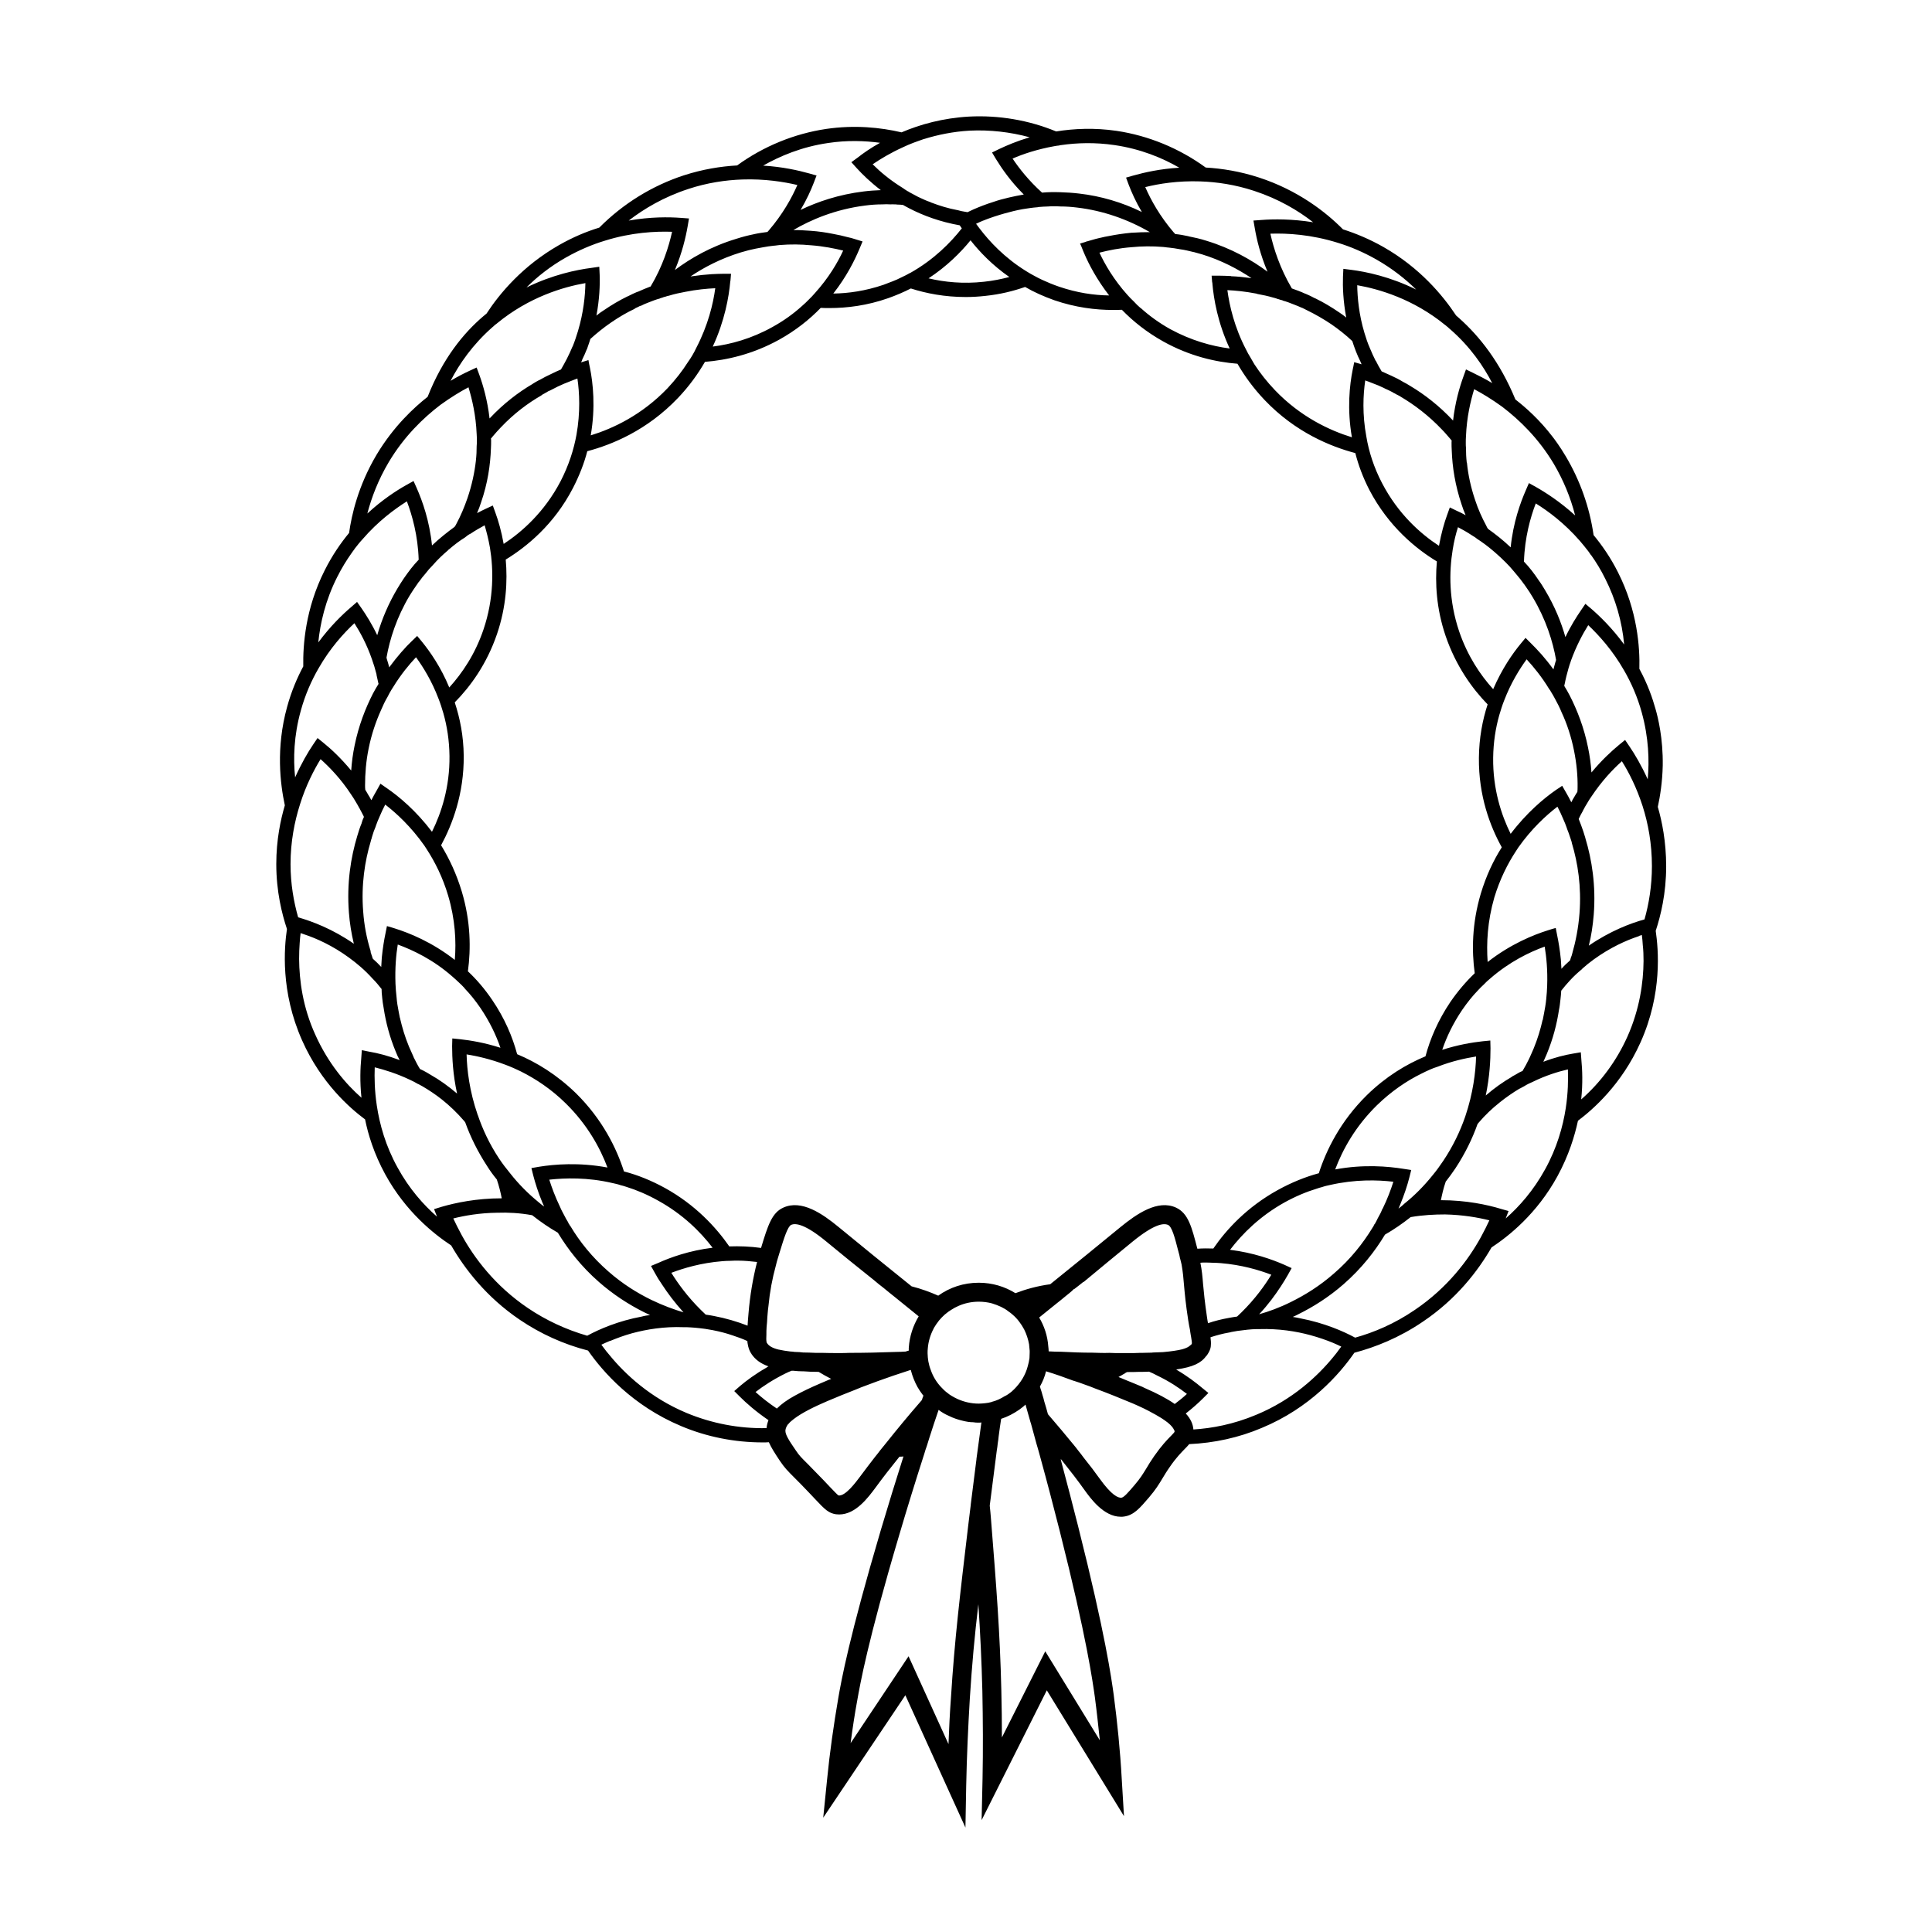 <?xml version="1.0" encoding="UTF-8"?>
<!-- The Best Svg Icon site in the world: iconSvg.co, Visit us! https://iconsvg.co -->
<svg fill="#000000" width="800px" height="800px" version="1.1" viewBox="144 144 512 512" xmlns="http://www.w3.org/2000/svg">
 <path d="m585.55 373.55c0-6.5-1.109-11.941-2.215-15.719 0.605-2.769 1.211-6.551 1.309-10.984 0.102-7.203-1.258-12.695-1.914-14.965-0.805-2.871-2.066-6.551-4.281-10.629 0.152-5.691-0.504-15.367-5.644-25.543-2.016-4.027-4.332-7.301-6.5-9.922v-0.051c-1.059-7.356-3.578-14.41-7.305-20.707-1.562-2.672-3.125-4.734-3.477-5.188-3.527-4.637-7.203-7.859-9.926-9.977-4.082-9.926-9.523-16.727-14.812-21.461-0.301-0.25-0.555-0.504-0.855-0.754 0 0-0.051 0-0.051-0.051-3.578-5.391-9.621-12.645-19.246-18.137-3.629-2.066-7.254-3.578-10.73-4.684-4.535-4.586-11.941-10.379-22.32-13.754-4.984-1.617-9.719-2.375-14.055-2.625-7.004-5.09-15.164-8.465-23.629-9.723-5.844-0.855-11.285-0.605-15.969 0.152h-0.051c-7.305-3.023-15.266-4.336-23.074-3.934-6.953 0.402-12.949 2.066-17.887 4.18-5.59-1.305-12.391-2.012-20-0.902-8.414 1.258-16.574 4.586-23.578 9.672-4.383 0.25-9.117 1.008-14.105 2.621-8.363 2.723-16.121 7.508-22.418 13.855-3.477 1.059-7.055 2.57-10.68 4.637-9.621 5.492-15.719 12.797-19.195 18.137-0.301 0.25-0.605 0.504-0.906 0.754-5.137 4.383-10.68 11.082-14.711 21.312-3.582 2.82-8.973 7.758-13.508 15.312-4.938 8.312-6.648 16.07-7.305 20.758-2.168 2.621-4.484 5.945-6.5 9.977-5.09 10.125-5.742 19.699-5.644 25.391-1.562 2.922-3.125 6.5-4.281 10.73-3.023 10.934-1.812 20.453-0.605 26.098-1.109 3.777-2.266 9.117-2.266 15.566 0 7.305 1.512 13.25 2.82 17.18l0.004 0.051c-0.707 4.836-1.762 16.523 4.031 29.523 5.039 11.336 12.746 17.984 16.676 20.906 0.805 3.981 2.367 9.117 5.34 14.559 5.492 10.027 13.047 15.922 17.48 18.844 3.578 6.195 9.32 13.703 18.188 19.699 5.492 3.727 11.637 6.5 18.086 8.16 3.93 5.644 11.789 14.609 24.637 20 6.801 2.879 14.207 4.34 21.664 4.34 0.555 0 1.059 0 1.613-0.051 0.605 1.41 1.613 2.973 2.922 4.938 1.258 1.863 2.066 2.672 3.879 4.484 0.957 0.957 2.168 2.168 3.93 4.031l1.664 1.762c2.469 2.621 3.426 3.578 5.391 3.879 0.254 0 0.555 0.051 0.855 0.051 4.383 0 7.707-4.535 9.621-7.106 1.914-2.621 4.031-5.34 6.348-8.211 0.352 0 0.707 0 1.059-0.051-2.066 6.5-4.082 13.047-5.996 19.496-8.414 28.465-10.48 39.953-11.234 44.285-1.258 7.305-2.316 14.711-3.023 21.965l-1.008 9.977 21.766-32.445 15.922 35.066 0.203-11.133c0.152-7.656 0.504-15.367 0.957-23.023 0.555-8.816 1.258-16.523 2.266-25.039 0.504 7.758 0.855 14.965 1.059 23.023 0.152 7.707 0.203 15.465 0.051 23.074l-0.25 11.133 17.277-34.41 20.453 33.352-0.605-10.027c-0.402-7.356-1.16-14.812-2.117-22.117-0.605-4.332-2.168-15.871-9.422-44.637-1.508-5.891-3.019-11.836-4.629-17.781h0.102c2.418 3.023 4.484 5.691 6.195 8.109 1.562 2.168 5.09 7.106 9.621 7.106 0.301 0 0.605 0 0.855-0.051 2.621-0.352 4.231-2.266 6.648-5.09 1.762-2.066 2.621-3.477 3.527-4.988 0.555-0.906 1.109-1.863 1.965-3.074 1.762-2.57 3.074-3.828 3.981-4.785 0.402-0.402 0.805-0.805 1.16-1.258 6.648-0.301 13.148-1.711 19.195-4.281 12.797-5.289 20.656-14.258 24.586-19.949l0.051-0.004c5.492-1.461 11.789-3.93 18.086-8.211 8.918-5.996 14.609-13.453 18.188-19.648l0.051-0.051c4.434-2.922 11.941-8.816 17.43-18.844 3.023-5.543 4.586-10.73 5.441-14.711 3.879-2.922 11.539-9.523 16.574-20.758 5.844-13 4.734-24.738 4.031-29.574 1.312-3.977 2.773-9.871 2.773-17.129zm-6.449-40.656c1.812 6.602 2.016 12.645 1.562 17.633-1.664-3.676-3.426-6.648-4.836-8.715l-1.16-1.715-1.609 1.312c-2.016 1.664-4.637 4.082-7.305 7.305-0.152-2.215-0.453-4.434-0.906-6.602-1.059-5.289-2.871-9.926-4.887-13.855-0.453-0.855-0.906-1.664-1.41-2.469 0-0.102 0.051-0.25 0.051-0.352 0-0.051 0-0.051 0.051-0.102v-0.203l0.047 0.004c0.051-0.402 0.152-0.855 0.25-1.258 0.051-0.203 0.102-0.453 0.152-0.656 0.352-1.359 0.707-2.723 1.16-3.93v-0.051c1.41-3.93 3.125-7.152 4.637-9.57 2.82 2.672 6.449 6.648 9.523 12.039 1.859 3.223 3.523 6.953 4.68 11.184zm-40.152 86.855-2.066 0.203c-2.719 0.301-6.449 0.906-10.68 2.266 1.16-3.426 2.871-7.004 5.289-10.578 1.309-1.914 2.723-3.68 4.184-5.188 0.504-0.555 1.008-1.059 1.562-1.562 0.504-0.555 1.059-1.059 1.613-1.512 5.188-4.535 10.578-7.106 14.508-8.516 0.453 2.719 0.805 6.297 0.656 10.328-0.051 1.16-0.102 2.316-0.25 3.578l-0.004 0.051c-0.051 0.605-0.152 1.258-0.254 1.914-0.203 1.16-0.402 2.316-0.656 3.527 0 0.051-0.051 0.051-0.051 0.051-0.555 2.469-1.309 4.988-2.367 7.559-0.402 0.902-0.754 1.762-1.156 2.617-0.051 0-0.051 0.051-0.051 0.051v0.051c-0.555 1.16-1.109 2.168-1.711 3.176v0.051c-0.301 0.102-0.605 0.254-0.906 0.402-0.605 0.352-1.258 0.754-1.965 1.109v0.051c-2.266 1.309-4.637 2.973-6.902 4.938 1.059-5.09 1.258-9.473 1.258-12.496zm-22.973 34.008c-4.082-0.656-10.582-1.258-18.137 0.152 1.965-5.238 5.34-11.387 11.035-16.98 3.828-3.727 7.91-6.5 11.84-8.414 0.707-0.352 1.41-0.707 2.117-1.008 0.707-0.301 1.41-0.605 2.117-0.805 3.879-1.512 7.406-2.266 10.227-2.719-0.105 4.031-0.762 9.672-2.875 15.918 0 0-0.051 0.051-0.051 0.102v0.051c-1.309 3.727-3.125 7.606-5.742 11.539-0.91 1.359-1.816 2.617-2.824 3.828-2.418 3.023-4.988 5.543-7.508 7.559-0.504 0.504-1.059 0.906-1.562 1.309 0.152-0.352 0.301-0.707 0.453-1.059 1.059-2.57 1.863-4.988 2.418-7.152l0.504-2.016zm-60.309 10.277c-4.836-2.215-10.379 1.613-14.711 5.141-5.543 4.586-11.738 9.574-18.641 15.164-3.375 0.453-6.449 1.309-9.219 2.367-2.82-1.762-6.144-2.769-9.723-2.769-4.031 0-7.707 1.258-10.73 3.426-2.168-0.957-4.484-1.812-7.055-2.469-7.203-5.793-13.602-10.984-19.348-15.719-4.281-3.527-9.824-7.356-14.66-5.141-3.023 1.359-4.082 4.688-5.894 10.68-2.922-0.402-5.742-0.5-8.414-0.402-3.578-5.141-9.02-11.035-17.027-15.469-3.676-2.016-7.305-3.477-10.832-4.383h-0.051c-1.965-6.148-5.691-13.805-12.746-20.758-5.09-4.938-10.48-8.211-15.566-10.328-1.211-4.535-3.273-9.473-6.602-14.359-2.016-2.973-4.184-5.492-6.449-7.609 0.805-5.894 0.754-13.199-1.613-21.109-1.41-4.684-3.324-8.766-5.492-12.293 2.973-5.492 6.098-13.652 5.996-23.73-0.051-5.289-1.008-9.977-2.367-14.105v-0.043c4.133-4.184 8.465-10.125 11.184-18.086 2.469-7.254 2.82-14.055 2.316-19.75 5.441-3.324 12.797-9.219 17.836-18.992 1.711-3.324 2.973-6.602 3.777-9.723 6.5-1.715 15.82-5.492 24.031-14.105 2.973-3.125 5.289-6.348 7.152-9.574 5.691-0.453 12.594-1.965 19.699-5.894 4.434-2.469 8.062-5.391 10.984-8.414 0.754 0.051 1.512 0.051 2.316 0.051 4.637 0 9.977-0.656 15.566-2.621 2.117-0.754 4.133-1.613 5.996-2.57 4.086 1.309 8.973 2.266 14.566 2.266 1.664 0 3.426-0.102 5.188-0.301 3.879-0.402 7.356-1.258 10.531-2.367 2.316 1.359 4.938 2.519 7.758 3.527 5.594 1.914 10.883 2.57 15.566 2.57 0.805 0 1.562 0 2.316-0.051 2.926 3.019 6.551 5.941 10.984 8.41 7.055 3.93 13.957 5.441 19.648 5.894 1.863 3.223 4.231 6.5 7.203 9.621 8.16 8.566 17.531 12.344 24.031 14.055 0.805 3.176 2.016 6.449 3.727 9.773 5.09 9.723 12.445 15.668 17.887 18.941-0.504 5.691-0.152 12.496 2.316 19.75 2.723 7.961 7.055 13.957 11.133 18.137-1.355 4.137-2.262 8.875-2.312 14.164-0.102 10.078 2.973 18.137 6.047 23.68v0.051c-2.215 3.477-4.133 7.559-5.543 12.242-2.367 7.961-2.418 15.215-1.613 21.109-2.266 2.164-4.434 4.684-6.449 7.606-3.324 4.938-5.391 9.875-6.602 14.41-5.09 2.117-10.48 5.34-15.566 10.328-6.953 6.852-10.73 14.508-12.695 20.656-3.527 0.957-7.203 2.418-10.934 4.484-8.012 4.434-13.504 10.328-17.027 15.469-1.359-0.051-2.769-0.051-4.231 0.051-1.512-5.848-2.418-9.375-5.644-10.887zm4.184 36.023c-0.051 0.152-0.152 0.301-0.301 0.402h-0.051c-0.402 0.453-1.109 0.805-2.168 1.109-1.211 0.301-2.871 0.555-5.09 0.754-0.805 0-1.711 0.102-2.672 0.102-0.254 0.051-0.555 0.051-0.805 0.051h-0.051c-0.707 0-1.41 0.051-2.168 0.051h-0.551c-0.855 0.051-1.762 0.051-2.719 0.051h-2.519c-0.906 0-1.812 0-2.723-0.051h-0.051c-1.512 0.051-2.973 0-4.434-0.051-2.82 0-5.594-0.102-8.363-0.25h-0.051-0.102c-1.059 0-2.117-0.051-3.125-0.102 0-0.453-0.051-0.855-0.102-1.309-0.195-2.773-1.055-5.391-2.414-7.66l4.434-3.578c0.805-0.656 1.613-1.258 2.367-1.914 0.855-0.707 1.613-1.258 2.418-2.066h0.102c0.805-0.605 1.613-1.258 2.367-1.863h0.102c4.684-3.93 8.918-7.356 12.949-10.68 5.691-4.637 8.211-4.988 9.422-4.434 1.008 0.453 1.762 3.223 2.672 6.801 0.051 0.25 0.152 0.504 0.203 0.754 0.102 0.402 0.203 0.754 0.25 1.109 0.203 0.656 0.301 1.258 0.453 1.812 0.352 2.016 0.504 3.629 0.656 5.594 0.203 2.266 0.453 4.988 1.109 9.219 0.152 0.957 0.301 1.762 0.453 2.469 0.051 0.504 0.152 0.957 0.203 1.359 0.051 0.203 0.051 0.402 0.102 0.555 0.145 0.859 0.246 1.516 0.195 1.766zm-112.75-2.469c0-0.555 0-1.16 0.051-1.812v-0.051c0.102-0.855 0.152-1.762 0.203-2.723 0-0.203 0.051-0.352 0.051-0.555v-0.051c0.051-0.805 0.152-1.613 0.25-2.367 0.352-3.727 1.008-7.203 1.965-10.68 0.152-0.605 0.301-1.258 0.504-1.863 0.102-0.402 0.254-0.754 0.352-1.16 0.051-0.203 0.152-0.453 0.203-0.656 1.059-3.477 2.066-6.648 2.973-7.055 1.16-0.555 3.777-0.203 9.422 4.484 3.828 3.176 8.012 6.551 12.496 10.125 0.855 0.754 1.711 1.41 2.621 2.117 0.957 0.805 1.914 1.562 2.922 2.367 0.707 0.555 1.41 1.16 2.117 1.715l4.231 3.426c-1.461 2.418-2.418 5.238-2.621 8.262 0 0.25-0.051 0.555 0 0.805-0.254 0.055-0.555 0.156-0.809 0.258-0.855 0.051-1.715 0.102-2.57 0.102-4.133 0.152-8.312 0.25-12.445 0.25-0.855 0.051-1.711 0.051-2.57 0.051-1.613 0-3.125 0-4.484-0.051h-0.102-1.664c-1.258-0.051-2.367-0.102-3.375-0.102-0.352-0.051-0.707-0.051-1.008-0.102-0.453 0-0.855-0.051-1.258-0.051-0.352-0.051-0.707-0.102-1.008-0.102h-0.051c-1.211-0.152-2.215-0.301-3.074-0.504h-0.051c-1.664-0.402-2.621-0.957-3.125-1.762-0.051-0.051-0.051-0.102-0.102-0.203v-0.051c-0.094-0.398-0.094-1.105-0.043-2.062zm-61.766-42.016c0.504 1.914 1.258 4.383 2.418 7.152 0.152 0.301 0.301 0.656 0.453 1.008-0.555-0.352-1.059-0.805-1.613-1.258-2.519-2.066-5.09-4.586-7.457-7.606-1.004-1.215-1.965-2.473-2.871-3.832-2.57-3.879-4.383-7.809-5.644-11.539h-0.047v-0.102c-2.168-6.246-2.82-11.941-2.922-15.973 2.82 0.453 6.348 1.258 10.227 2.723 0.707 0.25 1.41 0.555 2.117 0.855 0.656 0.301 1.359 0.605 2.066 0.957 3.93 1.969 8.059 4.688 11.887 8.469 5.691 5.594 9.07 11.738 11.035 16.977-7.559-1.41-14.055-0.855-18.137-0.203l-2.016 0.355zm-20.203-21.766c-2.316-1.965-4.637-3.629-6.953-4.938-0.707-0.453-1.359-0.805-2.016-1.16-0.301-0.152-0.605-0.301-0.855-0.402-0.605-0.957-1.109-1.965-1.664-3.074 0-0.051-0.051-0.051-0.051-0.102v-0.051c-0.402-0.855-0.805-1.762-1.211-2.719-1.059-2.57-1.812-5.09-2.367-7.508 0-0.051 0-0.102-0.051-0.152-0.25-1.207-0.449-2.363-0.652-3.523-0.102-0.605-0.152-1.211-0.203-1.762-0.152-1.309-0.25-2.519-0.301-3.727-0.152-4.082 0.152-7.656 0.605-10.379 3.981 1.461 9.371 3.981 14.508 8.516 0.555 0.453 1.109 1.008 1.664 1.512 0.555 0.504 1.059 1.008 1.562 1.562v0.051c1.512 1.562 2.871 3.273 4.184 5.188 2.418 3.578 4.133 7.152 5.289 10.531-4.231-1.359-7.961-1.965-10.68-2.266l-2.07-0.207-0.051 2.066c0.004 3.07 0.203 7.453 1.312 12.543zm-24.887-48.266c-0.555-7.106 0.453-13.402 2.012-18.59 0-0.203 0.102-0.453 0.203-0.656 0-0.152 0.051-0.25 0.102-0.402 0-0.051 0-0.102 0.051-0.152v-0.051c0.25-0.906 0.605-1.863 0.957-2.672v-0.051c0.301-0.906 0.656-1.711 1.008-2.519 0.504-1.211 1.008-2.266 1.512-3.223 3.023 2.316 6.902 5.945 10.379 10.883 0.152 0.25 0.352 0.555 0.555 0.855 2.266 3.477 4.332 7.609 5.742 12.395 1.863 6.297 2.168 12.09 1.762 17.027-6.047-4.734-12.09-7.152-15.969-8.363l-0.805-0.25-1.211-0.352-0.402 2.016c-0.352 1.664-0.707 3.828-0.957 6.297-0.051 0.805-0.102 1.664-0.152 2.519-0.707-0.754-1.461-1.512-2.215-2.168-0.102-0.25-0.203-0.504-0.25-0.754-0.102-0.203-0.152-0.402-0.203-0.605-0.102-0.203-0.152-0.402-0.152-0.656v-0.051c-1.059-3.422-1.715-6.898-1.965-10.477zm33.855-125.25v-0.051c0.152-0.203 0.301-0.352 0.453-0.555 0.707-0.855 1.41-1.613 2.117-2.367 3.527-3.727 7.254-6.5 10.781-8.516 0-0.051 0.051-0.051 0.051-0.051 0.25-0.203 0.504-0.352 0.754-0.453 0.152-0.102 0.301-0.203 0.453-0.254 0.352-0.203 0.605-0.402 0.906-0.504h0.051c0.754-0.402 1.461-0.754 2.168-1.109 1.16-0.555 2.266-1.008 3.324-1.41 0.656-0.25 1.258-0.504 1.863-0.707 0.555 3.727 0.805 8.969-0.25 14.914-0.707 3.879-2.016 8.062-4.231 12.344-4.281 8.16-10.227 13.402-15.062 16.574-0.605-3.375-1.41-6.148-2.168-8.211l-0.707-1.965-1.863 0.855c-0.707 0.352-1.512 0.707-2.316 1.16 0.402-0.906 0.754-1.863 1.059-2.82 1.762-5.09 2.469-9.926 2.621-14.359 0.047-0.703 0.047-1.359 0.047-2.012v-0.051c0-0.152 0-0.352-0.051-0.453zm-1.664 22.922c0.504 1.715 1.008 3.68 1.41 5.945 0.957 5.844 1.059 13.453-1.715 21.664-2.215 6.551-5.644 11.586-9.07 15.367-2.215-5.391-5.09-9.473-7.203-12.09l-1.211-1.461-0.098-0.102-1.461 1.41c-0.805 0.754-1.715 1.715-2.672 2.82l-0.051 0.051c-1.008 1.16-2.066 2.469-3.223 4.031-0.152-0.605-0.301-1.211-0.504-1.812-0.102-0.25-0.152-0.504-0.203-0.754v-0.051c0.855-4.836 2.672-10.629 6.144-16.426 0.555-0.906 1.16-1.812 1.762-2.672 0.051-0.102 0.102-0.203 0.25-0.301v-0.051c0.152-0.25 0.352-0.555 0.605-0.805 0.453-0.656 0.957-1.309 1.512-1.914 0.605-0.805 1.258-1.562 2.016-2.316 1.309-1.512 2.719-2.82 4.082-3.981 0 0 0.051-0.051 0.051-0.102l0.051-0.051h0.051c1.461-1.258 2.922-2.367 4.332-3.223 0-0.051 0.051-0.051 0.051-0.051 0.453-0.402 0.906-0.707 1.359-0.906 1.367-0.914 2.625-1.617 3.734-2.223zm-25.746 45.496c0.352-0.707 0.707-1.359 1.109-2.016 0.152-0.254 0.301-0.453 0.453-0.707 2.016-3.273 4.184-5.894 5.996-7.809 1.914 2.621 4.184 6.297 5.945 10.934 0.25 0.656 0.504 1.309 0.707 1.965 0.203 0.656 0.402 1.258 0.605 1.965 0.957 3.375 1.562 7.152 1.613 11.285 0.102 8.262-2.168 15.113-4.637 20.102-4.231-5.594-8.766-9.371-11.941-11.539l-1.512-1.055-0.203-0.152-1.008 1.812c-0.453 0.754-0.906 1.613-1.41 2.57-0.25-0.504-0.504-0.957-0.805-1.41-0.25-0.504-0.555-0.906-0.805-1.359v-0.051c-0.051-0.352-0.051-0.754-0.051-1.109v-0.051c0-3.023 0.25-6.348 0.957-9.773 0.754-3.727 1.914-7.106 3.273-10.125 0.504-1.211 1.059-2.371 1.711-3.477zm59.652 128.82c0.707 0.152 1.41 0.301 2.117 0.555 0.453 0.102 0.957 0.25 1.41 0.402 2.769 0.855 5.644 2.066 8.516 3.676 6.5 3.578 11.184 8.211 14.461 12.496-6.148 0.754-11.188 2.566-14.41 4.031l-1.812 0.754-0.102 0.051 1.004 1.812c0.504 0.957 1.16 2.016 1.965 3.172 1.41 2.168 3.273 4.688 5.644 7.305-2.519-0.754-5.441-1.812-8.465-3.273-3.727-1.812-7.656-4.231-11.438-7.559-4.332-3.777-7.656-7.961-10.078-12.043-0.051 0-0.051-0.051-0.102-0.102-0.047-0.145-0.148-0.246-0.246-0.398-0.102-0.152-0.203-0.301-0.25-0.504-0.355-0.551-0.66-1.105-0.91-1.609-0.453-0.855-0.906-1.664-1.211-2.418-1.309-2.719-2.215-5.188-2.871-7.254 4.184-0.457 10.129-0.656 16.777 0.906zm15.566 23.777c3.324-1.258 7.91-2.621 13.453-3.074 0.656-0.051 1.359-0.102 2.117-0.102h0.051c0.652-0.047 1.359-0.047 2.113-0.047 1.562 0 3.273 0.152 4.988 0.352-1.109 4.383-1.863 8.766-2.266 13.602-0.102 1.211-0.203 2.316-0.25 3.273-2.723-1.059-5.742-1.965-8.969-2.57-0.707-0.148-1.414-0.25-2.117-0.348-0.402-0.402-0.855-0.805-1.258-1.211-3.578-3.527-6.148-7.102-7.863-9.875zm-2.973-258.25c0.152-0.051 0.305-0.102 0.457-0.152h0.051c0.352-0.152 0.656-0.25 0.957-0.301 0.25-0.102 0.453-0.152 0.707-0.203 0.102-0.051 0.152-0.051 0.203-0.051 1.461-0.453 2.922-0.754 4.281-1.008 3.023-0.605 5.742-0.855 7.961-0.957-0.555 4.133-1.914 9.824-5.039 15.82-0.301 0.656-0.656 1.309-1.008 1.914-0.402 0.656-0.754 1.258-1.211 1.863-1.461 2.316-3.273 4.637-5.391 6.902-6.801 7.106-14.461 10.68-20.355 12.496 1.309-7.457 0.605-13.906-0.203-17.887l-0.203-0.957-0.199-1.109-1.965 0.605c0.102-0.25 0.25-0.402 0.301-0.656v-0.051c0.453-0.906 0.855-1.812 1.211-2.719l0.051-0.051c0.301-0.957 0.656-1.812 0.906-2.723 1.664-1.512 3.527-3.023 5.594-4.434 2.066-1.41 4.133-2.621 6.195-3.578v-0.051l0.051-0.051c0.453-0.203 0.906-0.402 1.359-0.656h0.152c0.707-0.352 1.359-0.656 2.066-0.906 1.008-0.398 2.016-0.801 3.023-1.055l0.047-0.047zm168.02 1.66c0.707 0.254 1.359 0.555 2.066 0.855h0.051c0.453 0.25 0.957 0.453 1.41 0.707 2.066 1.008 4.18 2.215 6.297 3.629 1.965 1.359 3.828 2.82 5.594 4.484 0.25 0.855 0.605 1.762 0.957 2.719 0.352 0.906 0.754 1.812 1.211 2.719 0.051 0.254 0.203 0.453 0.301 0.707l-1.965-0.555-0.203 1.059-0.203 0.957c-0.805 3.981-1.512 10.379-0.203 17.887-5.891-1.816-13.602-5.391-20.402-12.496-2.117-2.215-3.93-4.535-5.441-6.852-0.402-0.656-0.754-1.309-1.109-1.914-0.402-0.656-0.754-1.258-1.059-1.914-3.125-5.945-4.434-11.688-4.988-15.82 2.168 0.102 4.734 0.352 7.609 0.906 0.102 0 0.203 0.051 0.301 0.102 1.41 0.254 2.871 0.555 4.383 1.008 0.051 0 0.152 0.051 0.203 0.051 0.254 0.051 0.504 0.152 0.754 0.25 0.25 0.051 0.555 0.152 0.805 0.25h0.051c0.203 0.051 0.352 0.102 0.555 0.152l0.004 0.051c1.008 0.254 2.016 0.656 3.023 1.059zm-16.676-7.508-0.051-0.051c-1.109-0.047-2.168-0.098-3.074-0.098h-2.066l0.152 1.812h0.051v0.25c0.352 4.082 1.41 10.379 4.586 17.23-4.734-0.605-10.227-2.117-15.77-5.137-2.973-1.664-5.594-3.578-7.812-5.594h-0.051c-0.656-0.555-1.211-1.109-1.762-1.715-0.605-0.555-1.16-1.16-1.715-1.762-3.578-3.981-5.945-8.062-7.406-11.184 2.316-0.605 5.238-1.211 8.613-1.461 2.57-0.25 5.34-0.301 8.312-0.051 0.402 0.051 0.855 0.102 1.258 0.152h0.102c1.008 0.102 2.016 0.254 3.074 0.453 1.211 0.152 2.367 0.453 3.629 0.754h0.051c0.707 0.203 1.461 0.402 2.168 0.605 5.238 1.613 9.523 3.93 13.098 6.297-1.961-0.25-3.777-0.453-5.387-0.504zm-26.199-11.535h-0.203c-2.168 0.203-4.133 0.504-5.894 0.855-0.855 0.152-1.66 0.301-2.418 0.504h-0.051c-0.402 0.102-0.805 0.203-1.211 0.301-0.754 0.203-1.461 0.402-2.117 0.605l-0.398 0.102-0.051 0.051-1.512 0.453 0.301 0.656 0.504 1.258c0.102 0.203 0.152 0.402 0.254 0.605 1.258 2.973 3.375 7.004 6.648 11.234-4.082-0.051-8.516-0.707-13.25-2.316-1.613-0.555-3.074-1.16-4.484-1.812-0.754-0.352-1.461-0.707-2.168-1.109-0.703-0.355-1.355-0.758-2.012-1.16-5.742-3.527-9.824-7.91-12.445-11.387-0.102-0.102-0.152-0.152-0.152-0.203-0.301-0.352-0.504-0.707-0.754-1.008 0.605-0.301 1.211-0.555 1.914-0.855h0.051c0.102-0.051 0.203-0.102 0.352-0.102v-0.051c1.562-0.605 3.375-1.211 5.34-1.762 1.461-0.402 3.023-0.805 4.734-1.109 1.258-0.203 2.57-0.402 3.93-0.504h0.051l0.051-0.051h0.051c0.855-0.051 1.762-0.152 2.672-0.152 0.453-0.051 0.906-0.051 1.41-0.051 0.605 0 1.211 0 1.812 0.051 1.461 0 2.922 0.102 4.484 0.301 6.75 0.805 13.301 3.074 19.195 6.5-1.609 0.004-3.172 0.055-4.633 0.156zm-32.598 11.738c-2.117 0.555-4.332 1.008-6.75 1.258-5.441 0.605-10.43 0.102-14.66-0.906 4.836-3.172 8.516-6.852 11.133-10.078 2.418 3.078 5.793 6.602 10.277 9.727zm-26.297-1.059h-0.051c-0.707 0.402-1.461 0.805-2.266 1.16-0.754 0.402-1.562 0.754-2.367 1.059-0.754 0.301-1.562 0.605-2.367 0.906-4.734 1.613-9.27 2.266-13.301 2.316 3.527-4.484 5.691-8.867 6.953-11.891l0.801-1.914-1.965-0.605c-0.605-0.203-1.309-0.402-2.066-0.555-1.109-0.301-2.418-0.605-3.828-0.855-1.762-0.352-3.727-0.656-5.844-0.805-1.461-0.102-2.973-0.203-4.633-0.203 4.633-2.719 11.082-5.492 19.043-6.496 1.512-0.203 3.023-0.305 4.484-0.305 0.754-0.051 1.512-0.051 2.215 0 0.352-0.051 0.707 0 1.059 0 0.25 0 0.504 0 0.754 0.051h0.051c0.504 0 1.008 0.051 1.461 0.102 0.102 0.051 0.203 0.102 0.352 0.203 0.402 0.203 0.754 0.402 1.211 0.656 3.777 1.965 8.312 3.629 13.453 4.535 0.203 0.25 0.352 0.555 0.555 0.805-2.922 3.727-7.406 8.309-13.703 11.836zm-26.352-7.356h0.051c3.375 0.254 6.297 0.855 8.566 1.41-1.461 3.176-3.828 7.207-7.457 11.234-0.504 0.605-1.059 1.16-1.664 1.762-0.555 0.559-1.105 1.113-1.762 1.664-2.215 2.016-4.836 3.93-7.859 5.594-5.594 3.125-11.082 4.586-15.82 5.188 3.176-6.852 4.281-13.199 4.637-17.23l0.051-0.25 0.152-1.812h-2.066c-0.906 0-1.863 0.051-2.973 0.102h-0.051c-1.664 0.102-3.578 0.301-5.644 0.605 3.578-2.418 8.012-4.734 13.25-6.348 0.754-0.203 1.461-0.402 2.168-0.605 1.258-0.301 2.469-0.555 3.676-0.754 1.059-0.203 2.066-0.352 3.074-0.453h0.102l0.051-0.004c0.453-0.051 0.805-0.102 1.211-0.152 3.019-0.25 5.742-0.199 8.309 0.051zm155.28 39.551c0.152 0.051 0.301 0.152 0.504 0.25 0.203 0.102 0.402 0.203 0.605 0.352 3.578 2.117 7.356 4.938 10.934 8.715 0.754 0.754 1.41 1.562 2.117 2.367 0.152 0.203 0.301 0.352 0.453 0.555-0.051 0.152-0.051 0.301-0.051 0.504 0 0.656 0 1.359 0.051 2.066 0.152 4.434 0.906 9.27 2.621 14.359 0.301 0.957 0.656 1.914 1.059 2.82-0.812-0.449-1.617-0.855-2.324-1.156l-1.863-0.906-0.707 1.965c-0.754 2.066-1.562 4.836-2.168 8.211-4.785-3.125-10.781-8.363-15.062-16.574-2.215-4.234-3.527-8.414-4.18-12.344-1.109-5.894-0.855-11.133-0.301-14.914 0.605 0.203 1.211 0.453 1.863 0.707 1.008 0.352 2.066 0.805 3.223 1.359l0.051 0.051c0.707 0.301 1.461 0.656 2.215 1.059v0.051c0.305 0.098 0.605 0.301 0.961 0.504zm20.051 37.383c0.402 0.25 0.855 0.504 1.258 0.855 1.41 0.906 2.922 2.016 4.434 3.324 1.41 1.211 2.82 2.519 4.231 4.031 0.656 0.754 1.359 1.562 2.016 2.367 0.555 0.656 1.109 1.359 1.613 2.066 0 0.051 0.051 0.051 0.051 0.102 0.051 0.051 0.102 0.051 0.102 0.102 0.102 0.152 0.254 0.301 0.352 0.504 0.102 0.102 0.152 0.203 0.25 0.352 0.605 0.855 1.211 1.762 1.762 2.723 3.477 5.844 5.289 11.637 6.144 16.523-0.043 0.199-0.094 0.402-0.195 0.652-0.152 0.605-0.352 1.211-0.504 1.863-1.059-1.461-2.117-2.769-3.125-3.93l-0.051-0.051c-1.008-1.156-1.965-2.113-2.769-2.922l-1.461-1.461-0.102 0.152-1.207 1.461c-2.117 2.57-4.938 6.602-7.254 11.992-3.43-3.777-6.805-8.816-9.02-15.316-2.769-8.211-2.672-15.77-1.715-21.613 0.352-2.266 0.855-4.281 1.41-5.996 1.16 0.605 2.418 1.309 3.781 2.219zm-71.039 192.66c0.754 0 1.512 0 2.215 0.051 0.754 0 1.461 0.051 2.168 0.102 5.492 0.453 10.125 1.812 13.402 3.074-1.715 2.82-4.281 6.398-7.859 9.926-0.402 0.402-0.805 0.754-1.211 1.16-0.707 0.102-1.41 0.203-2.168 0.352-1.965 0.352-3.777 0.805-5.543 1.41-0.102-0.453-0.152-0.957-0.25-1.512-0.605-4.082-0.855-6.699-1.059-8.918-0.152-1.914-0.301-3.578-0.707-5.594 0.359-0.051 0.711-0.051 1.012-0.051zm20.254 6.398c0.754-1.16 1.41-2.215 1.914-3.125l1.008-1.812-0.152-0.051-1.762-0.809c-3.223-1.41-8.262-3.223-14.41-3.981 3.273-4.281 7.91-8.918 14.41-12.543 2.922-1.613 5.793-2.82 8.617-3.68 0.453-0.152 0.906-0.301 1.359-0.402 0.707-0.254 1.41-0.402 2.117-0.555 6.648-1.512 12.594-1.359 16.777-0.855-0.656 2.066-1.562 4.535-2.871 7.203h-0.051c-0.301 0.805-0.707 1.613-1.211 2.469-0.254 0.508-0.504 1.059-0.809 1.562h-0.051c-0.102 0.152-0.203 0.352-0.25 0.504-0.102 0.152-0.203 0.301-0.301 0.453 0 0.051 0 0.051-0.051 0.102-2.469 4.031-5.742 8.211-10.125 11.992-3.777 3.324-7.707 5.742-11.387 7.559-3.023 1.512-5.945 2.57-8.465 3.273 2.418-2.57 4.281-5.141 5.691-7.305zm54.863-86.051c-0.352-4.988-0.051-10.781 1.762-17.078 1.465-4.84 3.531-8.969 5.797-12.395 0.203-0.301 0.402-0.605 0.555-0.855 3.477-4.938 7.356-8.516 10.379-10.832 0.504 0.957 1.008 2.016 1.512 3.223 0.352 0.805 0.707 1.613 1.008 2.519v0.051c0.352 0.855 0.656 1.715 0.957 2.672 0.051 0.047 0.051 0.098 0.051 0.148 0.051 0.152 0.102 0.301 0.152 0.453 0.047 0.203 0.148 0.402 0.148 0.605 1.562 5.188 2.57 11.539 2.016 18.641-0.301 3.879-1.008 7.406-1.914 10.578-0.051 0.203-0.102 0.355-0.152 0.555-0.102 0.203-0.152 0.453-0.25 0.656-0.051 0.203-0.102 0.453-0.203 0.656-0.805 0.707-1.562 1.41-2.266 2.215-0.051-0.855-0.102-1.664-0.152-2.469-0.25-2.469-0.605-4.637-0.957-6.297l-0.402-2.066-1.211 0.352-0.805 0.254c-3.879 1.207-9.977 3.676-16.023 8.414zm23.781-45.141v0.051c-0.25 0.402-0.555 0.855-0.805 1.309-0.301 0.453-0.555 0.957-0.805 1.461-0.508-1.008-0.961-1.863-1.414-2.621l-1.008-1.762-0.203 0.152-1.508 1.004c-3.176 2.215-7.707 5.996-11.941 11.586-2.469-4.988-4.734-11.84-4.637-20.152 0.051-4.133 0.656-7.91 1.613-11.285 0.203-0.707 0.402-1.309 0.605-1.965s0.453-1.309 0.707-1.965c1.762-4.586 4.031-8.262 5.945-10.883 1.812 1.965 3.981 4.586 5.996 7.91 0.203 0.203 0.301 0.402 0.402 0.605 0.402 0.656 0.805 1.309 1.16 2.016 0.605 1.109 1.211 2.266 1.715 3.527 1.41 3.023 2.519 6.348 3.273 10.078 0.707 3.477 1.008 6.801 0.957 9.824-0.004 0.352-0.004 0.754-0.055 1.109zm2.871-63.734c0.203 0.301 0.453 0.605 0.656 0.957h0.051c1.359 1.914 2.672 4.031 3.828 6.398 2.719 5.391 4.434 11.285 4.988 17.383-3.125-4.281-6.398-7.457-8.664-9.422l-1.613-1.359-1.16 1.711c-1.211 1.762-2.719 4.133-4.133 7.106-1.109-3.93-2.82-8.16-5.391-12.445-0.551-0.906-1.055-1.762-1.66-2.57-1.211-1.812-2.469-3.477-3.93-4.988v-0.051c0.203-6.348 1.715-11.688 3.125-15.367 3.273 2.016 7.609 5.238 11.688 9.926 0.754 0.859 1.461 1.766 2.215 2.723zm-9.117-23.125c2.519 4.281 4.434 8.867 5.644 13.652-3.93-3.578-7.758-6.047-10.43-7.559l-1.812-1.008-0.805 1.863c-1.461 3.324-3.375 8.617-4.031 15.164-2.016-1.914-4.082-3.527-5.996-4.887-0.203-0.254-0.352-0.555-0.504-0.906-1.109-2.066-2.117-4.281-2.922-6.75-1.16-3.426-1.863-6.75-2.168-9.875l-0.051-0.051c-0.152-1.355-0.203-2.566-0.203-3.824v-0.051c-0.051-0.453-0.051-0.855-0.051-1.309 0-0.605 0-1.211 0.051-1.812 0.203-5.039 1.211-9.27 2.168-12.445 2.117 1.109 4.684 2.672 7.406 4.637 4.633 3.523 9.672 8.41 13.703 15.16zm-28.82-36.828c0.051 0.051 0.102 0.102 0.152 0.102 0.203 0.203 0.402 0.352 0.605 0.504 0.199 0.203 0.352 0.352 0.555 0.504 5.34 4.637 8.867 9.824 11.184 14.309-1.914-1.16-3.676-2.016-5.09-2.719l-1.863-0.906-0.707 1.965c-1.004 2.769-2.164 6.746-2.719 11.586-3.676-3.93-7.609-6.953-11.336-9.168-0.605-0.402-1.258-0.754-1.863-1.059-1.059-0.656-2.168-1.211-3.176-1.664-0.855-0.402-1.66-0.758-2.469-1.109h-0.051c-0.051-0.102-0.102-0.203-0.152-0.25-0.504-0.855-1.008-1.715-1.41-2.57h-0.051c-0.555-1.109-1.059-2.215-1.512-3.324-0.605-1.359-1.059-2.723-1.461-4.082-1.461-4.836-1.863-9.32-1.914-12.645 5.746 1.008 14.816 3.625 23.277 10.527zm-18.188-17.332c4.231 2.418 7.656 5.141 10.531 7.961-6.902-3.426-13.301-4.734-17.281-5.238l-2.016-0.254-0.102 2.066c-0.098 2.723 0.051 6.5 0.859 10.832-0.605-0.504-1.211-0.906-1.863-1.359-2.066-1.41-4.184-2.672-6.246-3.676-0.105-0.051-0.203-0.102-0.254-0.102-0.805-0.453-1.613-0.805-2.418-1.16h-0.051c-1.211-0.555-2.418-1.008-3.578-1.41-3.176-5.391-4.836-10.629-5.691-14.508 4.434-0.152 10.832 0.203 17.887 2.418 3.32 1.004 6.746 2.465 10.223 4.43zm-32.395-18.188c6.449 2.117 11.637 5.188 15.617 8.312-5.644-0.906-10.48-0.855-13.703-0.605l-2.113 0.152 0.352 2.016c0.504 2.973 1.461 7.004 3.375 11.539-4.133-3.074-9.57-6.195-16.223-8.211-1.562-0.504-3.125-0.855-4.684-1.16-0.051-0.051-0.102-0.051-0.152-0.051-1.16-0.25-2.266-0.453-3.375-0.555h-0.051c-0.051-0.102-0.152-0.203-0.25-0.352h-0.051c-3.727-4.332-6.148-8.715-7.609-12.09 3.629-0.906 8.664-1.711 14.559-1.512 4.434 0.148 9.27 0.855 14.309 2.516zm-51.59-12.039v-0.051c0.152 0 0.301-0.051 0.453-0.051 4.184-0.605 8.969-0.754 14.105 0 6.953 1.008 12.746 3.426 17.18 5.996-5.09 0.301-9.27 1.258-12.141 2.066l-1.965 0.555 0.707 1.914c0.754 1.965 1.863 4.484 3.477 7.203-5.238-2.57-10.883-4.231-16.625-4.887-1.664-0.203-3.328-0.301-4.887-0.352-1.664-0.051-3.273-0.051-4.887 0.102h-0.051c-3.527-3.176-6.047-6.398-7.809-9.02 2.769-1.211 6.547-2.469 11.031-3.277 0.453-0.098 0.906-0.148 1.41-0.199zm-41.562 0.504c0.906-0.453 1.812-0.805 2.82-1.211 0.906-0.352 1.863-0.656 2.82-1.008h0.051c3.578-1.109 7.656-1.965 12.09-2.215 5.34-0.25 10.68 0.352 15.871 1.762-3.375 1.008-6.098 2.168-8.109 3.125l-1.863 0.906 1.055 1.766c1.512 2.469 3.879 5.894 7.305 9.32 0 0.051 0.051 0.051 0.051 0.051-1.359 0.25-2.719 0.5-3.977 0.805-1.461 0.352-2.824 0.703-4.082 1.156-1.965 0.605-3.727 1.309-5.238 1.965-0.555 0.25-1.109 0.504-1.613 0.754-0.203-0.051-0.402-0.051-0.605-0.102-0.707-0.102-1.41-0.25-2.066-0.453h-0.051c-2.418-0.449-4.684-1.156-6.801-1.961-0.102-0.051-0.25-0.051-0.352-0.203-0.051 0.051-0.051 0.051-0.102 0-0.906-0.301-1.762-0.703-2.621-1.105-0.352-0.152-0.754-0.355-1.105-0.555-0.504-0.25-0.957-0.504-1.41-0.754-0.152-0.051-0.25-0.152-0.352-0.203-0.152-0.102-0.301-0.203-0.453-0.25-0.406-0.254-0.809-0.508-1.211-0.809-3.375-2.066-6.047-4.332-8.012-6.297 2.066-1.41 4.734-3.023 7.961-4.484zm-19.75-1.16c4.988-0.754 9.621-0.605 13.754-0.051-2.469 1.363-4.484 2.773-5.945 3.93l-1.664 1.211 1.41 1.562c1.512 1.664 3.629 3.727 6.398 5.844-1.461 0.051-3.023 0.152-4.586 0.352-6.551 0.805-12.191 2.719-16.676 4.887 1.613-2.719 2.723-5.188 3.481-7.152l0.754-1.965-1.965-0.555c-2.871-0.805-7.106-1.762-12.191-2.066 4.434-2.519 10.227-4.988 17.23-5.996zm-37.082 12.191c5.039-1.664 9.926-2.367 14.309-2.519 5.894-0.203 10.984 0.605 14.609 1.461-1.461 3.375-3.879 7.758-7.609 12.09-0.152 0.152-0.25 0.25-0.301 0.352-1.109 0.152-2.266 0.301-3.426 0.555-0.051 0-0.152 0.051-0.203 0.051-1.512 0.301-3.074 0.707-4.637 1.211-6.699 2.016-12.09 5.137-16.273 8.262 1.914-4.586 2.871-8.664 3.375-11.586l0.352-2.066-2.066-0.152c-3.273-0.25-8.16-0.301-13.906 0.707 4.039-3.121 9.281-6.246 15.777-8.363zm-32.395 18.141c3.477-1.965 6.953-3.426 10.277-4.434 7.055-2.215 13.453-2.519 17.836-2.367-0.855 3.879-2.469 9.117-5.691 14.508h-0.051c-1.109 0.402-2.215 0.906-3.375 1.41h-0.102c-0.805 0.352-1.613 0.707-2.469 1.16-0.051 0-0.152 0.051-0.25 0.102-2.066 1.008-4.18 2.266-6.246 3.676-0.656 0.402-1.258 0.855-1.863 1.359 0.805-4.332 0.957-8.109 0.855-10.832l-0.102-2.117-2.066 0.301c-3.981 0.508-10.328 1.816-17.23 5.191 2.82-2.82 6.297-5.59 10.477-7.957zm-19.445 18.438c0.203-0.152 0.352-0.301 0.555-0.504 0.203-0.152 0.402-0.301 0.605-0.453l0.047-0.051c8.465-6.953 17.582-9.621 23.375-10.629-0.047 3.324-0.5 7.809-1.961 12.695-0.402 1.309-0.855 2.723-1.41 4.082l-0.051 0.051c-0.453 1.109-0.957 2.168-1.512 3.273-0.453 0.855-0.906 1.711-1.41 2.57-0.051 0.047-0.102 0.148-0.152 0.25h-0.051c-0.805 0.352-1.664 0.707-2.519 1.16-1.008 0.453-2.066 1.008-3.125 1.613h-0.051c-0.555 0.301-1.109 0.605-1.664 0.957 0 0.051-0.051 0.051-0.051 0.051-3.777 2.215-7.707 5.188-11.438 9.168-0.555-4.836-1.715-8.816-2.719-11.586l-0.707-1.914-1.863 0.855c-1.41 0.656-3.125 1.512-5.039 2.672 2.324-4.488 5.852-9.625 11.141-14.262zm-27.508 35.77c4.031-6.75 9.07-11.637 13.703-15.164 2.723-1.965 5.289-3.527 7.406-4.637 0.957 3.176 1.965 7.406 2.168 12.395 0.051 0.605 0.051 1.211 0.051 1.812 0 0.453 0 0.906-0.051 1.359 0 1.258-0.051 2.519-0.203 3.828v0.051c-0.352 3.125-1.059 6.449-2.215 9.875-0.855 2.469-1.812 4.734-2.922 6.801-0.152 0.301-0.301 0.605-0.504 0.855-1.914 1.41-3.981 3.023-5.996 4.938-0.656-6.551-2.57-11.84-4.031-15.164l-0.855-1.914-1.816 1.012c-2.723 1.512-6.5 3.981-10.43 7.609 1.109-4.234 2.875-8.918 5.695-13.656zm-13.656 30.43c1.16-2.316 2.469-4.434 3.828-6.348 0.25-0.352 0.453-0.656 0.707-0.957v-0.051c0.707-0.906 1.41-1.812 2.168-2.621 4.082-4.734 8.465-7.961 11.738-10.027 1.41 3.727 2.922 9.07 3.125 15.418v0.055c-1.461 1.512-2.672 3.125-3.93 4.938-0.555 0.805-1.109 1.715-1.664 2.621-2.316 3.879-4.133 8.062-5.391 12.445-1.41-2.973-2.922-5.34-4.133-7.106l-1.211-1.715-1.562 1.359c-2.312 1.965-5.539 5.09-8.711 9.371 0.504-5.039 1.863-11.133 5.035-17.383zm-9.672 35.469c1.16-4.231 2.82-7.961 4.684-11.184 3.074-5.391 6.699-9.371 9.523-11.992 1.512 2.371 3.277 5.594 4.637 9.523 0.453 1.258 0.855 2.57 1.211 3.981 0 0.203 0.051 0.402 0.102 0.605 0.102 0.453 0.203 0.906 0.301 1.359 0.051 0.102 0.051 0.152 0.051 0.25v0.051c0.051 0.102 0.051 0.203 0.102 0.301-0.504 0.805-1.008 1.664-1.461 2.519-2.016 3.93-3.828 8.566-4.887 13.805-0.453 2.168-0.754 4.383-0.906 6.648-2.672-3.223-5.289-5.691-7.305-7.305l-1.613-1.309-1.16 1.711c-1.41 2.066-3.125 5.039-4.785 8.715-0.508-4.934-0.355-11.027 1.508-17.68zm-2.719 40.66c0-5.945 1.059-11.285 2.519-15.871 1.559-4.988 3.676-9.07 5.441-11.941 2.418 2.168 5.391 5.238 8.062 9.32 0.453 0.656 0.906 1.359 1.309 2.066 0.301 0.504 0.605 1.008 0.855 1.512 0 0.051 0.051 0.051 0.051 0.051 0.051 0.102 0.102 0.203 0.152 0.301 0.352 0.605 0.656 1.258 1.008 1.914 0 0.051 0 0.102 0.051 0.152-0.25 0.504-0.453 1.059-0.605 1.613v0.051c-0.453 1.059-0.805 2.168-1.16 3.375-1.711 5.644-2.82 12.543-2.215 20.305 0.203 2.769 0.656 5.543 1.309 8.262-5.644-3.93-11.082-5.945-14.762-7.004-1.16-4.082-2.016-8.816-2.016-14.105zm18.891 49.32-0.148 2.066c-0.25 2.621-0.402 6.246 0.051 10.531-4.082-3.578-8.816-9.07-12.242-16.727-3.324-7.305-4.231-14.359-4.281-20.051 0-1.512 0.051-2.922 0.152-4.231 0.051-0.957 0.152-1.812 0.25-2.621 0.301 0.102 0.555 0.203 0.855 0.301 3.375 1.109 7.609 3.023 11.891 6.148 1.059 0.754 2.117 1.613 3.172 2.519 1.109 0.957 2.168 2.016 3.223 3.176 0.805 0.805 1.562 1.711 2.316 2.672 0 0.707 0.051 1.461 0.152 2.215v0.051c0.102 0.906 0.203 1.863 0.402 2.82 0.555 3.68 1.562 7.609 3.223 11.586 0.301 0.754 0.605 1.461 1.008 2.168-3.074-1.16-5.844-1.863-7.961-2.215zm21.109 41.516-1.965 0.605 0.754 1.914c0 0.051 0 0.051 0.051 0.102-3.578-3.125-7.406-7.406-10.48-13.047-3.176-5.742-4.734-11.387-5.492-16.375-0.605-3.981-0.656-7.457-0.555-10.176 2.621 0.656 5.894 1.664 9.371 3.324 0.707 0.301 1.41 0.707 2.117 1.109l0.055-0.004c0.352 0.203 0.754 0.402 1.109 0.605 1.715 1.008 3.477 2.168 5.188 3.527 2.016 1.613 3.981 3.477 5.844 5.644 0.051 0.051 0.102 0.102 0.102 0.152 0.102 0.051 0.152 0.152 0.203 0.203v0.051c1.359 3.777 3.273 7.707 5.844 11.637 0.754 1.211 1.613 2.367 2.519 3.477 0.605 1.762 1.008 3.477 1.309 4.988-6.703-0.008-12.344 1.203-15.973 2.262zm38.695 34.105-0.051 0.051c-5.594-1.613-10.934-4.082-15.77-7.356-8.715-5.894-14.207-13.301-17.48-19.246-0.906-1.664-1.664-3.176-2.266-4.484 3.023-0.754 7.004-1.461 11.586-1.512h0.051c2.871-0.102 5.945 0.051 9.27 0.656 2.168 1.715 4.434 3.273 6.801 4.637 2.621 4.332 6.144 8.918 10.934 13.098 3.629 3.176 7.656 5.844 11.992 8.012 0.504 0.25 1.008 0.453 1.512 0.707-0.762 0.098-1.465 0.199-2.172 0.402-6.246 1.156-11.234 3.324-14.406 5.035zm47.457 24.535c-7.305 0.152-14.559-1.258-21.211-4.027-9.621-4.031-16.273-10.277-20.355-15.266-0.656-0.754-1.258-1.512-1.762-2.215-0.152-0.203-0.301-0.402-0.453-0.605 0.707-0.352 1.461-0.656 2.266-1.008h0.102c1.715-0.707 3.578-1.414 5.746-2.016 3.93-1.059 8.516-1.812 13.652-1.613h0.102c0.555 0 1.16 0 1.762 0.051 0.754 0.051 1.562 0.102 2.367 0.203 1.008 0.102 2.016 0.25 3.074 0.453 0.203 0.051 0.402 0.051 0.555 0.102 1.812 0.352 3.527 0.805 5.137 1.359 1.363 0.453 2.672 0.906 3.93 1.508 0 0.301 0.051 0.555 0.102 0.805 0.152 0.906 0.402 1.664 0.805 2.316 0.055 0.105 0.102 0.156 0.152 0.207v0.051c1.008 1.512 2.418 2.57 4.535 3.324-0.199 0.102-0.402 0.199-0.555 0.352-2.922 1.664-5.289 3.426-6.953 4.836l-1.562 1.359 1.461 1.461c1.766 1.766 4.285 3.981 7.609 6.25-0.25 0.652-0.453 1.359-0.504 2.113zm2.723-5.188c-2.266-1.512-4.133-3.023-5.644-4.383 2.016-1.562 4.684-3.324 7.961-4.938 0.504-0.25 1.059-0.504 1.613-0.707 0.301 0 0.605 0 0.906 0.051 0.555 0.051 1.156 0.102 1.812 0.102h0.352c1.211 0.102 2.519 0.152 3.981 0.152h0.051 0.051c1.059 0.656 2.168 1.258 3.324 1.863-0.199 0.051-0.352 0.152-0.504 0.203h-0.051c-0.855 0.352-1.66 0.703-2.469 1.055-2.469 1.059-4.684 2.117-6.602 3.176-1.961 1.059-3.574 2.215-4.781 3.426zm28.969 9.117c-0.555 0.656-1.008 1.258-1.512 1.863-0.504 0.656-0.957 1.258-1.461 1.863-1.363 1.766-2.723 3.531-3.981 5.242-1.059 1.41-3.879 5.238-5.691 4.938-0.301-0.203-1.258-1.211-2.367-2.367l-1.664-1.762c-1.812-1.863-3.074-3.176-4.031-4.133-1.715-1.711-2.316-2.266-3.273-3.727-1.914-2.769-2.719-4.133-2.719-5.137v-0.102c0.051-0.555 0.301-1.109 0.707-1.664h0.051c0.352-0.453 0.855-0.906 1.461-1.359 2.215-1.711 5.691-3.375 8.867-4.734 2.469-1.059 4.988-2.066 7.559-3.074 0.906-0.402 1.863-0.754 2.82-1.109 1.008-0.352 1.965-0.754 2.973-1.109 2.769-1.008 5.594-1.965 8.414-2.871 0.152-0.051 0.25-0.102 0.402-0.102-0.051 0.051 0 0.102 0 0.102 0.402 1.562 1.008 3.074 1.762 4.434 0.402 0.707 0.855 1.359 1.309 1.965 0.102 0.102 0.152 0.203 0.25 0.301-0.152 0.402-0.301 0.754-0.402 1.16-0.102 0.102-0.203 0.254-0.301 0.352-3.379 3.879-6.402 7.559-9.172 11.031zm23.93 4.234v0.102c-0.555 4.383-1.059 8.461-1.512 11.988v0.102c-0.25 1.914-0.453 3.676-0.656 5.34-2.168 18.289-3.629 30.379-4.586 45.695-0.301 4.082-0.504 8.211-0.656 12.344l-10.582-23.277-15.359 23.027c0.504-3.777 1.059-7.559 1.762-11.336 0.754-4.231 2.719-15.516 11.082-43.68 2.117-7.203 4.383-14.508 6.699-21.715 0.203-0.707 0.402-1.359 0.656-2.016 0.203-0.707 0.453-1.41 0.656-2.117 0.805-2.519 1.613-4.988 2.469-7.457 0.855 0.656 1.812 1.211 2.769 1.613 1.211 0.605 2.469 1.008 3.777 1.309 0.859 0.203 1.719 0.355 2.625 0.355 0.504 0.102 0.957 0.102 1.461 0.102 0.25 0 0.504 0 0.707-0.051-0.457 3.375-0.91 6.648-1.312 9.672zm2.215-14.762c-0.504 0.051-1.059 0.102-1.613 0.102-2.016 0-3.879-0.453-5.594-1.211-0.555-0.25-1.109-0.555-1.613-0.855-0.352-0.203-0.707-0.453-1.008-0.707-0.699-0.504-1.305-1.105-1.859-1.711-1.16-1.258-2.066-2.769-2.621-4.383-0.301-0.754-0.504-1.512-0.656-2.316-0.098-0.656-0.199-1.414-0.199-2.117v-0.203c0-0.352 0-0.707 0.051-1.059v-0.051c0.152-1.914 0.707-3.676 1.562-5.289v-0.051c0.402-0.707 0.906-1.41 1.41-2.066 0.453-0.555 1.008-1.109 1.562-1.613 0.051-0.051 0.152-0.102 0.203-0.152 0.453-0.402 0.957-0.754 1.461-1.059 0.605-0.402 1.258-0.754 1.965-1.059 1.613-0.707 3.426-1.109 5.34-1.109 1.211 0 2.418 0.152 3.527 0.453 0.805 0.25 1.613 0.555 2.367 0.906 0.707 0.352 1.359 0.707 1.965 1.211 0.402 0.25 0.754 0.555 1.109 0.855 0.656 0.555 1.211 1.16 1.711 1.812 0.504 0.656 0.957 1.359 1.359 2.117 0.605 1.211 1.059 2.57 1.309 3.981v0.051c0.051 0.555 0.102 1.059 0.152 1.613v0.504c0 0.504-0.051 1.008-0.051 1.461-0.102 0.754-0.254 1.41-0.453 2.117-0.605 2.367-1.914 4.434-3.629 6.144-0.203 0.203-0.402 0.352-0.656 0.605l-0.051 0.051c-0.5 0.406-1.055 0.809-1.656 1.113h-0.051c-1.109 0.707-2.266 1.258-3.527 1.562v0.051h-0.051-0.051c-0.555 0.148-1.059 0.25-1.664 0.301zm29.172 77.938c0.504 3.777 0.906 7.609 1.309 11.387l-14.461-23.578-11.488 22.824c0-4.133-0.051-8.262-0.152-12.395-0.352-15.316-1.309-27.457-2.769-45.797-0.102-1.008-0.152-2.066-0.301-3.176l0.004-0.148c0.555-4.281 1.16-9.168 1.863-14.559 0.102-0.605 0.203-1.258 0.25-1.863 0.102-0.656 0.203-1.258 0.25-1.914 0.203-1.512 0.402-3.023 0.656-4.586 1.715-0.555 3.324-1.41 4.785-2.418 0.605-0.453 1.16-0.855 1.664-1.359 0.453 1.562 0.906 3.176 1.359 4.785 0 0 0.051 0.051 0.051 0.102 0.504 1.812 1.008 3.676 1.512 5.543 0.203 0.605 0.352 1.258 0.555 1.914 0.203 0.656 0.352 1.359 0.555 2.016 1.762 6.398 3.426 12.797 5.039 19.145 7.203 28.512 8.715 39.848 9.32 44.078zm20.254-69.371c-0.102 0.102-0.203 0.203-0.352 0.352-0.453 0.453-1.008 1.059-1.664 1.812-0.707 0.805-1.562 1.914-2.519 3.273-0.906 1.309-1.562 2.367-2.117 3.324-0.906 1.461-1.562 2.57-3.074 4.332-1.711 2.016-2.82 3.273-3.477 3.375-0.906 0.102-2.621-0.656-5.742-4.988-1.258-1.762-2.672-3.629-4.332-5.691-0.402-0.551-0.855-1.156-1.359-1.762-0.402-0.555-0.855-1.109-1.359-1.715-1.965-2.418-4.133-4.988-6.648-7.91l-0.051-0.051c-0.301-1.109-0.605-2.215-0.957-3.324-0.152-0.605-0.301-1.211-0.504-1.812-0.152-0.605-0.352-1.211-0.555-1.812 0-0.102-0.051-0.254-0.102-0.352v-0.051c0.707-1.258 1.258-2.57 1.613-4.031 2.469 0.754 4.887 1.613 7.305 2.519h0.051c1.008 0.301 1.965 0.656 2.922 1.008 0.906 0.301 1.812 0.656 2.672 1.008 3.426 1.258 6.75 2.621 10.027 3.981 2.215 0.957 3.981 1.812 5.391 2.621 0.453 0.25 0.855 0.453 1.258 0.707 0.707 0.402 1.258 0.754 1.762 1.109 0.656 0.453 1.16 0.855 1.512 1.211 0.605 0.605 0.906 1.059 1.008 1.359h0.051c0.102 0.254 0.102 0.402 0.102 0.504-0.055 0.195-0.508 0.598-0.859 1.004zm0.906-8.367c-2.016-1.41-4.684-2.82-8.062-4.281-0.352-0.199-0.703-0.352-1.105-0.504-1.109-0.453-2.269-0.957-3.426-1.41-0.754-0.301-1.562-0.656-2.316-0.957 0.453-0.25 0.957-0.504 1.41-0.805h0.051c0.25-0.203 0.504-0.352 0.805-0.504 1.109 0 2.117 0 3.125-0.051h0.148c0.855 0 1.715 0 2.519-0.051h0.051c0.754 0.301 1.461 0.656 2.117 1.008 3.273 1.562 5.894 3.324 7.91 4.887-0.91 0.855-2.016 1.762-3.227 2.668zm43.68-14.609c-0.504 0.707-1.059 1.461-1.711 2.219-4.133 5.039-10.781 11.285-20.402 15.266-5.996 2.519-11.738 3.578-16.625 3.879-0.105-1.461-0.758-2.871-2.019-4.234 1.863-1.461 3.375-2.82 4.535-3.981l1.461-1.461-1.613-1.309c-1.664-1.41-3.981-3.176-6.902-4.887 0.051 0 0.051 0 0.102-0.051 4.231-0.605 6.5-1.664 7.809-3.527h0.051c0.25-0.301 0.453-0.656 0.656-1.008 0.352-0.656 0.555-1.258 0.555-1.914 0.051-0.605 0-1.258-0.102-2.066 1.562-0.504 3.176-0.957 4.938-1.258h0.051c0.203-0.051 0.402-0.102 0.605-0.152 1.008-0.203 2.016-0.352 3.023-0.453 0.805-0.102 1.613-0.203 2.418-0.25 0.656-0.051 1.258-0.051 1.863-0.051h0.051c5.09-0.152 9.672 0.555 13.551 1.613 2.215 0.605 4.231 1.309 5.945 2.016 0.805 0.352 1.512 0.656 2.215 1.008-0.148 0.199-0.301 0.402-0.453 0.602zm37.434-29.574c-3.273 5.945-8.766 13.352-17.48 19.246-5.441 3.727-10.934 5.996-15.82 7.356-3.172-1.715-8.16-3.879-14.41-5.09-0.707-0.152-1.41-0.301-2.117-0.402 0.504-0.203 0.957-0.453 1.461-0.707 3.879-1.914 8.012-4.484 11.992-7.961 4.785-4.184 8.312-8.715 10.984-13.148 2.367-1.359 4.637-2.922 6.801-4.637 3.223-0.555 6.297-0.707 9.117-0.707 4.684 0.102 8.715 0.805 11.738 1.562-0.602 1.316-1.359 2.828-2.266 4.488zm22.52-34.258c-0.754 4.938-2.367 10.629-5.492 16.273-3.074 5.594-6.852 9.875-10.43 13l0.754-1.965-1.965-0.555c-3.621-1.109-9.266-2.32-15.965-2.32 0.301-1.461 0.656-3.125 1.258-4.836v-0.051c0.906-1.16 1.762-2.316 2.57-3.527 2.621-3.981 4.535-7.961 5.894-11.789 0-0.051 0.051-0.051 0.102-0.102s0.102-0.152 0.152-0.203c1.762-2.066 3.629-3.828 5.543-5.34l0.051-0.051c1.762-1.41 3.527-2.621 5.289-3.676l0.047 0.004c0.402-0.203 0.805-0.453 1.211-0.656 0.707-0.453 1.461-0.805 2.168-1.109 3.477-1.711 6.75-2.719 9.371-3.324 0.098 2.719 0.047 6.246-0.559 10.227zm16.324-18.895c-2.82 6.297-7.004 12.043-12.242 16.625 0.453-4.231 0.301-7.859 0.051-10.43l-0.152-2.066-2.066 0.352c-2.117 0.352-4.836 1.008-7.859 2.168 0.301-0.707 0.605-1.359 0.906-2.066 1.664-4.031 2.672-7.961 3.223-11.637 0.203-0.957 0.301-1.914 0.402-2.82 0.102-0.754 0.152-1.562 0.203-2.266v-0.051c0.754-0.957 1.512-1.863 2.266-2.672l0.051-0.051c1.059-1.16 2.117-2.117 3.223-3.023v-0.051c1.008-0.906 2.066-1.762 3.125-2.519 4.332-3.125 8.566-5.039 11.941-6.144v-0.051c0.254-0.098 0.508-0.148 0.758-0.25 0.102 0.805 0.203 1.711 0.25 2.672 0.152 1.309 0.203 2.723 0.203 4.231-0.051 5.695-1.008 12.695-4.281 20.051zm4.535-31.082c-3.676 1.008-9.117 3.074-14.762 6.953 0.656-2.519 1.059-5.289 1.309-8.211 0.605-7.758-0.504-14.609-2.215-20.254v-0.051c-0.352-1.211-0.754-2.418-1.16-3.477-0.203-0.555-0.402-1.059-0.605-1.562 0-0.051 0.051-0.102 0.051-0.152 0.301-0.656 0.656-1.309 1.008-1.914 0-0.102 0.102-0.203 0.152-0.301v-0.051s0-0.051 0.051-0.051c0.254-0.555 0.555-1.008 0.855-1.512 0.402-0.754 0.855-1.41 1.309-2.066 2.723-4.082 5.594-7.106 8.012-9.27 1.812 2.871 3.879 6.902 5.492 11.891 1.461 4.582 2.469 9.926 2.469 15.918 0 5.242-0.809 10.027-1.965 14.109z"/>
</svg>